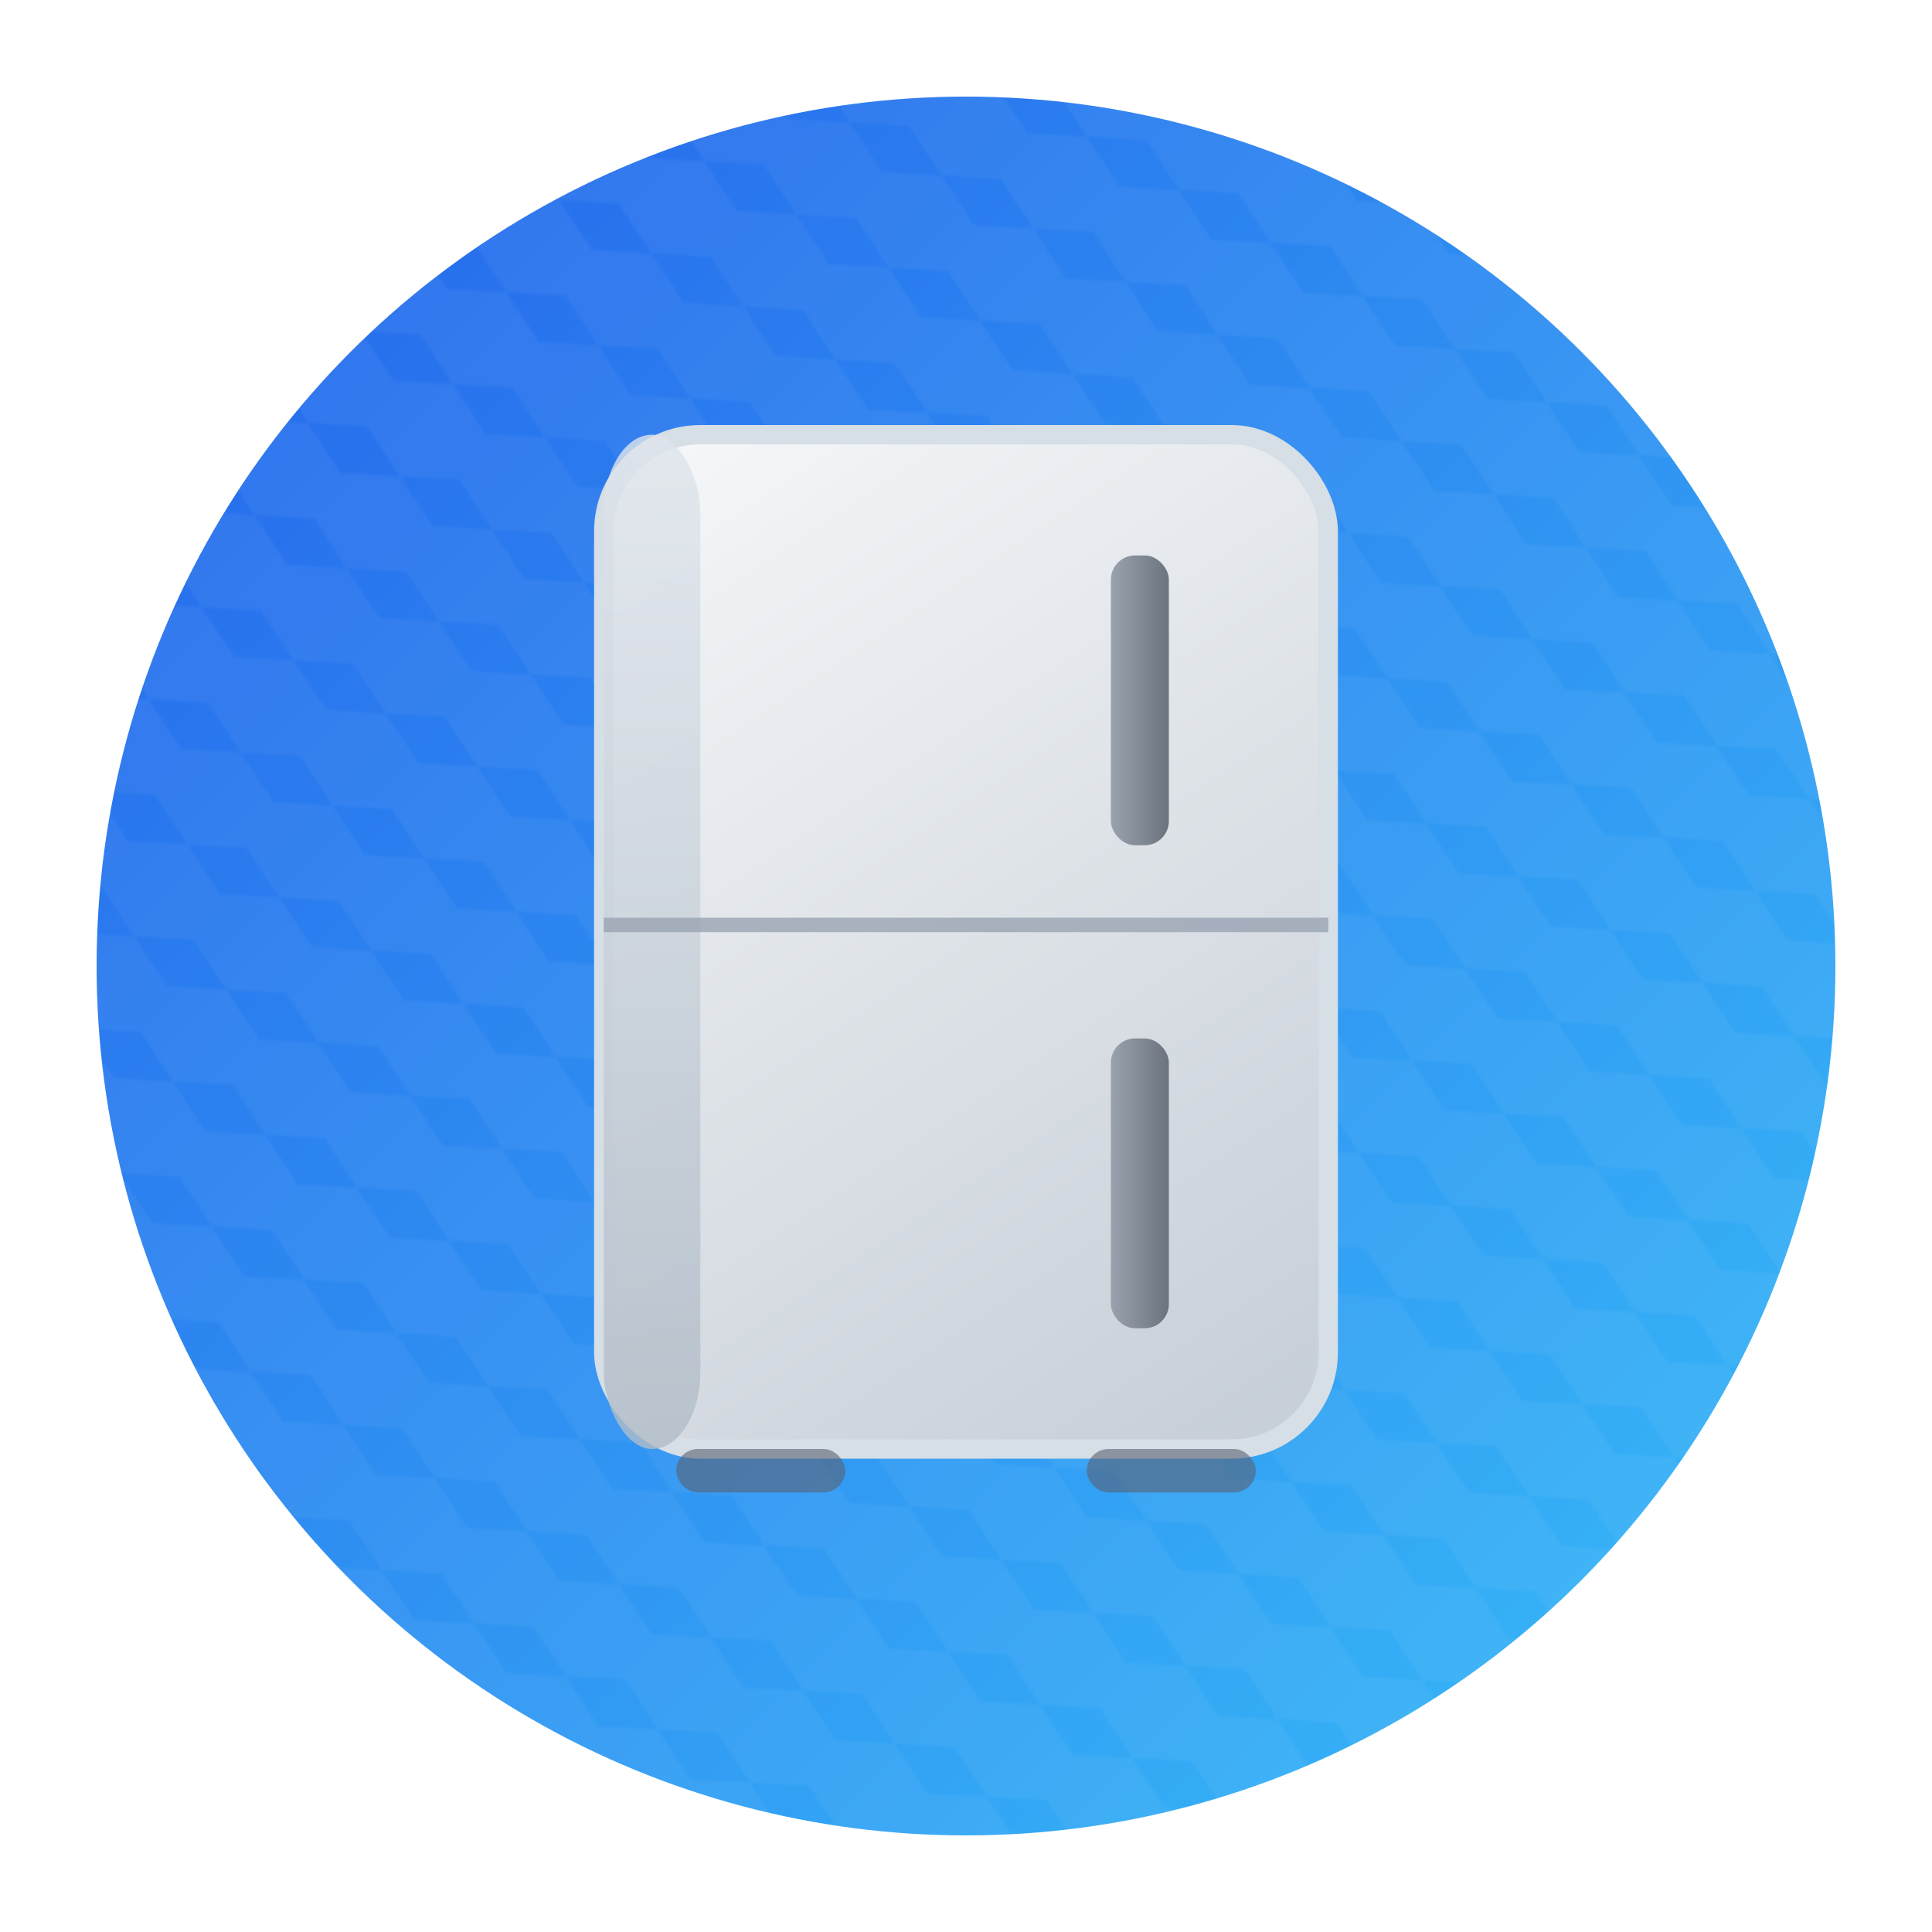 <svg width="800" height="800" viewBox="0 0 800 800" fill="none" xmlns="http://www.w3.org/2000/svg">
  <defs>
    <linearGradient id="bg-grad" x1="0%" y1="0%" x2="100%" y2="100%">
      <stop offset="0%" stop-color="#2563eb"/>
      <stop offset="100%" stop-color="#38bdf8"/>
    </linearGradient>
    <pattern id="hex-pattern" width="44" height="44" patternUnits="userSpaceOnUse" patternTransform="rotate(30)">
      <path d="M22 0 L44 11 L44 33 L22 44 L0 33 L0 11 Z" fill="rgba(255,255,255,0.18)"/>
    </pattern>
    <linearGradient id="fridge-body" x1="260" y1="200" x2="540" y2="620" gradientUnits="userSpaceOnUse">
      <stop offset="0%" stop-color="#f4f6f8"/>
      <stop offset="100%" stop-color="#c4ccd5"/>
    </linearGradient>
    <linearGradient id="fridge-edge" x1="0%" y1="0%" x2="0%" y2="100%">
      <stop offset="0%" stop-color="#dfe5ec"/>
      <stop offset="100%" stop-color="#b1bcc7"/>
    </linearGradient>
    <linearGradient id="handle-grad" x1="0%" y1="0%" x2="100%" y2="0%">
      <stop offset="0%" stop-color="#9aa2ad"/>
      <stop offset="100%" stop-color="#6b737f"/>
    </linearGradient>
    <filter id="softShadow" x="-20%" y="-20%" width="140%" height="150%" color-interpolation-filters="sRGB">
      <feDropShadow dx="0" dy="26" stdDeviation="24" flood-color="rgba(15,23,42,0.35)"/>
    </filter>
  </defs>
  <circle cx="400" cy="400" r="360" fill="url(#bg-grad)"/>
  <circle cx="400" cy="400" r="360" fill="url(#hex-pattern)" opacity="0.25"/>
  <g filter="url(#softShadow)">
    <rect x="250" y="180" width="300" height="420" rx="40" fill="url(#fridge-body)" stroke="#d6dee6" stroke-width="8"/>
    <rect x="250" y="180" width="40" height="420" rx="32" fill="url(#fridge-edge)" opacity="0.8"/>
    <rect x="250" y="380" width="300" height="6" fill="#9aa4b3" opacity="0.8"/>
    <rect x="460" y="230" width="24" height="120" rx="10" fill="url(#handle-grad)"/>
    <rect x="460" y="430" width="24" height="120" rx="10" fill="url(#handle-grad)"/>
    <rect x="280" y="600" width="70" height="18" rx="9" fill="#596173" opacity="0.6"/>
    <rect x="450" y="600" width="70" height="18" rx="9" fill="#596173" opacity="0.6"/>
  </g>
</svg>
